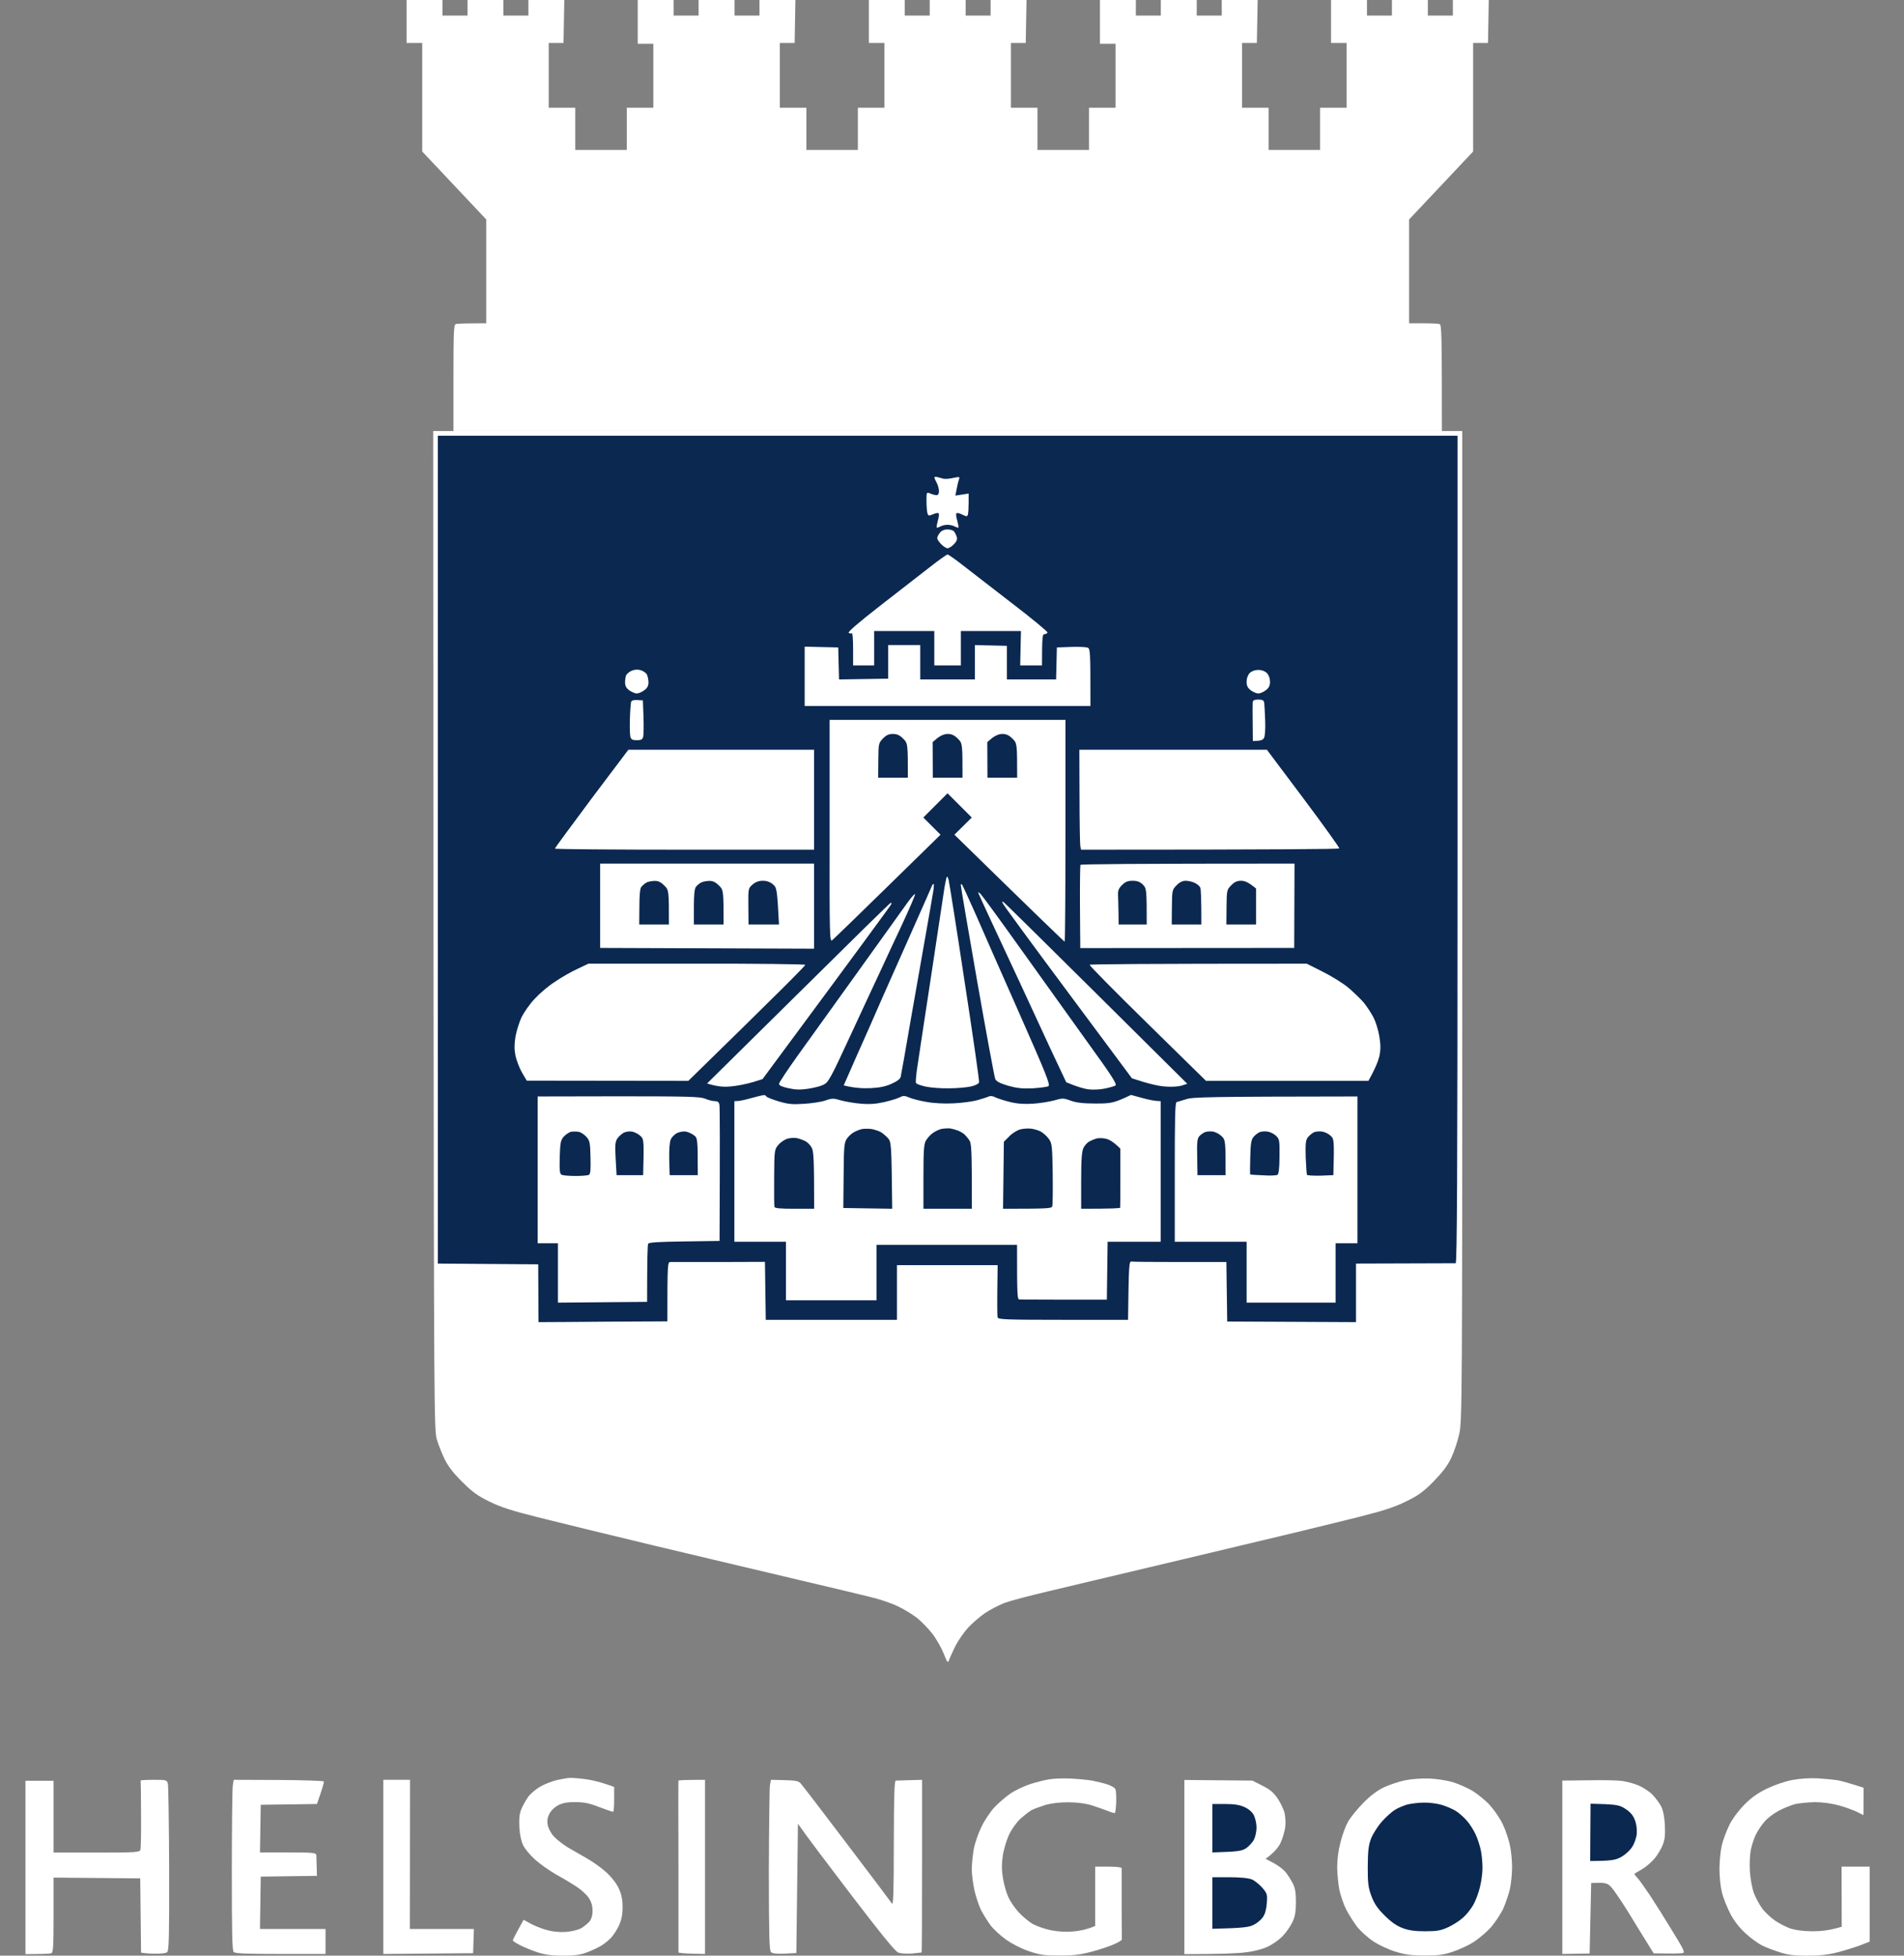 <svg width="37" height="38" viewBox="0 0 37 38" fill="none" xmlns="http://www.w3.org/2000/svg">
<rect x="0" y="0" width="37" height="38" fill="#808080" stroke="none"/>
<path d="M8.488 27.967C8.436 27.794 8.433 27.344 8.424 18.082L8.418 8.376H28.416V17.991C28.416 27.22 28.413 27.611 28.358 27.86C28.328 28.003 28.255 28.215 28.2 28.331C28.128 28.483 28.027 28.613 27.855 28.789C27.654 28.992 27.56 29.059 27.323 29.174C27.102 29.284 26.886 29.354 26.383 29.481C26.025 29.569 25.472 29.706 25.154 29.782C24.835 29.857 23.852 30.094 22.969 30.303C22.086 30.513 21.279 30.704 21.178 30.728C21.078 30.753 20.708 30.841 20.359 30.923C20.01 31.005 19.634 31.105 19.525 31.144C19.415 31.187 19.245 31.275 19.145 31.341C19.045 31.408 18.896 31.539 18.812 31.627C18.73 31.718 18.617 31.882 18.563 31.988C18.511 32.097 18.456 32.218 18.441 32.258C18.42 32.322 18.408 32.306 18.335 32.121C18.287 32.006 18.189 31.833 18.114 31.739C18.038 31.642 17.904 31.505 17.819 31.436C17.731 31.369 17.564 31.265 17.446 31.211C17.328 31.153 17.097 31.074 16.93 31.035C16.763 30.992 16.129 30.841 15.519 30.698C14.909 30.555 13.668 30.258 12.758 30.043C11.847 29.824 10.809 29.572 10.451 29.481C9.954 29.357 9.729 29.284 9.511 29.177C9.274 29.059 9.18 28.992 8.977 28.789C8.804 28.616 8.704 28.486 8.637 28.346C8.585 28.237 8.518 28.067 8.488 27.967Z" fill="white"/>
<path d="M10.512 34.707C10.603 34.658 10.752 34.601 10.843 34.583C10.937 34.565 11.037 34.546 11.07 34.546C11.104 34.543 11.234 34.552 11.359 34.568C11.486 34.583 11.665 34.622 11.935 34.722V34.965C11.935 35.099 11.926 35.205 11.914 35.205C11.902 35.205 11.78 35.165 11.647 35.114C11.465 35.041 11.353 35.017 11.192 35.017C11.04 35.014 10.946 35.029 10.858 35.071C10.785 35.108 10.715 35.171 10.679 35.238C10.64 35.314 10.627 35.375 10.643 35.457C10.655 35.523 10.703 35.618 10.764 35.684C10.822 35.748 10.943 35.839 11.031 35.894C11.119 35.945 11.295 36.045 11.419 36.118C11.547 36.191 11.72 36.319 11.808 36.404C11.902 36.495 11.996 36.619 12.032 36.71C12.078 36.81 12.099 36.926 12.099 37.059C12.099 37.196 12.078 37.299 12.032 37.408C11.993 37.49 11.926 37.596 11.881 37.645C11.838 37.693 11.753 37.763 11.693 37.8C11.635 37.836 11.511 37.897 11.413 37.933C11.28 37.985 11.171 38 10.943 38C10.722 38 10.597 37.982 10.448 37.936C10.342 37.9 10.187 37.839 10.108 37.797C10.03 37.757 9.963 37.715 9.966 37.703C9.966 37.69 10.014 37.593 10.175 37.302L10.306 37.375C10.376 37.414 10.515 37.472 10.615 37.499C10.737 37.534 10.863 37.547 10.995 37.539C11.113 37.53 11.234 37.499 11.295 37.466C11.353 37.432 11.425 37.372 11.459 37.332C11.495 37.281 11.517 37.208 11.514 37.12C11.514 37.029 11.489 36.948 11.441 36.877C11.401 36.816 11.295 36.719 11.207 36.662C11.116 36.601 10.934 36.492 10.8 36.419C10.67 36.343 10.488 36.215 10.397 36.133C10.303 36.048 10.203 35.927 10.169 35.86C10.13 35.782 10.102 35.657 10.093 35.511C10.084 35.347 10.093 35.247 10.127 35.162C10.154 35.093 10.215 34.986 10.26 34.919C10.309 34.85 10.421 34.759 10.512 34.707Z" fill="white"/>
<path d="M20.022 34.665C20.141 34.628 20.305 34.586 20.387 34.574C20.471 34.558 20.657 34.552 20.796 34.558C20.939 34.565 21.13 34.583 21.221 34.598C21.315 34.616 21.452 34.649 21.524 34.674C21.603 34.701 21.67 34.74 21.679 34.774C21.688 34.801 21.694 34.916 21.691 35.026C21.685 35.132 21.676 35.226 21.664 35.229C21.655 35.232 21.597 35.217 21.534 35.19C21.47 35.165 21.33 35.117 21.221 35.08C21.093 35.041 20.936 35.02 20.766 35.02C20.608 35.017 20.438 35.038 20.326 35.068C20.226 35.099 20.104 35.144 20.053 35.168C20.004 35.196 19.901 35.275 19.825 35.344C19.743 35.423 19.655 35.548 19.601 35.666C19.555 35.772 19.5 35.954 19.485 36.073C19.464 36.221 19.464 36.346 19.491 36.498C19.509 36.613 19.555 36.777 19.595 36.862C19.631 36.944 19.722 37.077 19.798 37.159C19.871 37.238 19.995 37.341 20.068 37.384C20.144 37.426 20.302 37.481 20.417 37.505C20.556 37.533 20.708 37.542 20.851 37.53C20.972 37.52 21.118 37.493 21.282 37.423V36.27H21.54C21.691 36.27 21.797 36.282 21.797 36.3V36.998C21.797 37.363 21.801 37.675 21.801 37.687C21.801 37.7 21.737 37.739 21.655 37.775C21.576 37.812 21.382 37.879 21.221 37.921C20.993 37.982 20.863 37.997 20.593 37.997C20.302 37.997 20.216 37.988 20.001 37.915C19.852 37.866 19.67 37.772 19.552 37.69C19.446 37.614 19.306 37.487 19.245 37.405C19.185 37.323 19.106 37.193 19.067 37.12C19.03 37.044 18.972 36.88 18.942 36.756C18.912 36.628 18.884 36.431 18.884 36.316C18.887 36.197 18.906 36.012 18.927 35.906C18.951 35.797 19.015 35.611 19.073 35.496C19.127 35.378 19.242 35.208 19.324 35.117C19.409 35.029 19.552 34.904 19.643 34.844C19.737 34.783 19.907 34.704 20.022 34.665Z" fill="white"/>
<path d="M26.896 34.728C27.005 34.677 27.19 34.616 27.305 34.592C27.424 34.568 27.636 34.552 27.776 34.558C27.921 34.565 28.122 34.595 28.231 34.628C28.34 34.662 28.51 34.737 28.61 34.795C28.71 34.856 28.865 34.98 28.953 35.077C29.041 35.175 29.156 35.341 29.205 35.451C29.256 35.557 29.317 35.739 29.341 35.851C29.366 35.964 29.384 36.155 29.384 36.276C29.384 36.398 29.366 36.586 29.344 36.695C29.32 36.801 29.259 36.98 29.211 37.09C29.159 37.196 29.05 37.36 28.971 37.451C28.889 37.542 28.741 37.666 28.64 37.733C28.54 37.797 28.358 37.882 28.231 37.924C28.049 37.985 27.942 37.997 27.684 37.997C27.436 37.997 27.314 37.982 27.123 37.924C26.984 37.882 26.802 37.797 26.686 37.721C26.577 37.648 26.437 37.52 26.371 37.438C26.307 37.353 26.213 37.202 26.161 37.105C26.11 37.005 26.052 36.831 26.028 36.725C26.006 36.616 25.988 36.419 25.985 36.285C25.985 36.133 26.009 35.948 26.049 35.8C26.082 35.663 26.146 35.487 26.192 35.405C26.237 35.32 26.371 35.156 26.486 35.038C26.631 34.889 26.762 34.792 26.896 34.728Z" fill="white"/>
<path d="M34.339 34.753C34.485 34.683 34.688 34.613 34.831 34.586C34.986 34.558 35.171 34.546 35.332 34.555C35.474 34.565 35.638 34.58 35.696 34.589C35.756 34.598 35.896 34.634 36.215 34.737L36.212 35.269L36.09 35.208C36.023 35.175 35.866 35.117 35.735 35.08C35.59 35.041 35.413 35.017 35.271 35.017C35.146 35.02 34.977 35.035 34.892 35.053C34.81 35.074 34.661 35.132 34.561 35.187C34.464 35.238 34.336 35.335 34.282 35.405C34.224 35.472 34.151 35.584 34.118 35.654C34.084 35.724 34.042 35.854 34.024 35.942C34.005 36.03 33.996 36.215 34.005 36.361C34.015 36.51 34.048 36.689 34.084 36.786C34.118 36.877 34.194 37.014 34.248 37.09C34.306 37.162 34.418 37.269 34.5 37.323C34.582 37.378 34.719 37.448 34.8 37.475C34.898 37.505 35.055 37.526 35.225 37.526C35.389 37.526 35.559 37.508 35.79 37.438L35.787 36.27H36.333V37.727L36.145 37.8C36.042 37.839 35.841 37.9 35.705 37.936C35.526 37.982 35.359 38 35.119 38C34.864 38 34.74 37.985 34.582 37.933C34.47 37.897 34.315 37.839 34.239 37.8C34.166 37.763 34.021 37.66 33.92 37.566C33.805 37.46 33.699 37.326 33.629 37.193C33.569 37.077 33.493 36.892 33.465 36.786C33.435 36.668 33.414 36.473 33.414 36.316C33.414 36.164 33.435 35.954 33.462 35.845C33.49 35.736 33.556 35.56 33.611 35.451C33.669 35.335 33.787 35.178 33.899 35.065C34.036 34.926 34.157 34.841 34.339 34.753Z" fill="white"/>
<path d="M2.741 35.253C2.741 34.901 2.735 34.607 2.732 34.598C2.729 34.589 2.844 34.583 2.986 34.583C3.235 34.583 3.244 34.586 3.263 34.662C3.272 34.701 3.284 35.448 3.287 36.316C3.29 37.572 3.284 37.9 3.25 37.93C3.226 37.954 3.132 37.964 2.977 37.961C2.847 37.958 2.741 37.945 2.741 37.939C2.741 37.93 2.738 37.602 2.725 36.498L1.041 36.483V37.211C1.041 37.83 1.035 37.939 0.996 37.954C0.972 37.961 0.85 37.97 0.495 37.97V34.601H1.041V35.997H1.876C2.644 35.997 2.713 35.991 2.729 35.942C2.738 35.912 2.744 35.602 2.741 35.253Z" fill="white"/>
<path d="M7.901 0.835V0.419V0H8.599V0.303H9.085V0H9.783V0.303H10.268V0H10.966L10.951 0.835H10.663V2.094H11.179V2.913H12.18V2.094H12.696V0.85H12.393V0H13.09V0.303H13.576V0H14.274V0.303H14.759V0H15.457L15.442 0.835H15.154V2.094H15.67V2.913H16.671V2.094H17.187V0.835H16.884V0H17.581V0.303H18.067V0H18.765V0.303H19.25V0H19.948L19.933 0.835H19.645V2.094H20.161V2.913H21.162V2.094H21.678V0.85H21.375V0H22.073V0.303H22.558V0H23.256V0.303H23.742V0H24.44L24.424 0.835H24.136V2.094H24.652V2.913H25.653V2.094H26.169V0.835H25.866V0H26.564V0.303H27.049V0H27.747V0.303H28.233V0H28.931L28.916 0.835H28.627V2.944L27.383 4.264V6.282H27.656C27.808 6.282 27.951 6.288 27.975 6.297C28.014 6.31 28.02 6.455 28.02 8.376H8.812V7.344C8.812 6.455 8.818 6.31 8.857 6.297C8.882 6.288 9.027 6.282 9.449 6.282V4.264L8.205 2.944V0.835H7.901Z" fill="white"/>
<path d="M4.505 36.343C4.505 35.493 4.514 34.747 4.524 34.689L4.542 34.583L5.41 34.586C5.892 34.589 6.287 34.601 6.293 34.616C6.299 34.631 6.271 34.734 6.159 35.053L5.067 35.068L5.052 35.994H5.598C6.095 35.994 6.144 36 6.147 36.049C6.147 36.076 6.153 36.179 6.159 36.449L5.067 36.464L5.052 37.481H6.326V37.967H5.455C4.791 37.967 4.572 37.958 4.542 37.93C4.511 37.9 4.505 37.554 4.505 36.343Z" fill="white"/>
<path d="M7.449 37.967V36.276V34.583H7.968L7.965 37.481H9.209L9.194 37.952L7.449 37.967Z" fill="white"/>
<path d="M13.184 36.267C13.181 35.36 13.181 34.607 13.184 34.598C13.184 34.592 13.299 34.583 13.7 34.583V37.967L13.442 37.961C13.299 37.958 13.184 37.945 13.184 37.936V36.267Z" fill="white"/>
<path d="M14.941 36.343C14.944 35.493 14.953 34.75 14.962 34.689L14.981 34.583L15.242 34.589C15.454 34.595 15.515 34.604 15.557 34.65C15.585 34.68 15.988 35.205 16.452 35.818C16.917 36.428 17.311 36.956 17.332 36.986C17.36 37.029 17.369 36.777 17.369 35.821C17.372 34.865 17.381 34.598 17.408 34.598C17.429 34.598 17.554 34.595 17.918 34.583V36.261C17.918 37.184 17.915 37.939 17.909 37.939C17.906 37.939 17.821 37.949 17.721 37.958C17.621 37.967 17.499 37.958 17.454 37.939C17.396 37.918 17.114 37.569 16.543 36.822C16.088 36.225 15.666 35.669 15.506 35.436L15.475 37.949L15.248 37.961C15.09 37.967 15.008 37.958 14.981 37.93C14.95 37.9 14.941 37.572 14.941 36.343Z" fill="white"/>
<path d="M23.016 37.97V36.276V34.586L24.336 34.598L24.533 34.698C24.685 34.774 24.752 34.832 24.831 34.95C24.885 35.032 24.943 35.153 24.961 35.223C24.979 35.29 24.985 35.414 24.976 35.502C24.964 35.59 24.922 35.73 24.882 35.815C24.84 35.897 24.758 36 24.594 36.118L24.749 36.2C24.837 36.246 24.94 36.325 24.982 36.376C25.022 36.425 25.082 36.519 25.119 36.589C25.168 36.68 25.183 36.768 25.183 36.953C25.183 37.141 25.171 37.226 25.116 37.348C25.076 37.429 24.988 37.557 24.919 37.627C24.849 37.697 24.715 37.791 24.624 37.83C24.527 37.876 24.348 37.921 24.2 37.936C24.057 37.955 23.732 37.97 23.016 37.97Z" fill="white"/>
<path d="M30.36 34.598L30.866 34.592C31.145 34.586 31.446 34.592 31.534 34.607C31.622 34.619 31.765 34.659 31.853 34.698C31.941 34.737 32.059 34.816 32.114 34.874C32.171 34.932 32.244 35.032 32.281 35.099C32.32 35.181 32.344 35.299 32.353 35.463C32.362 35.645 32.353 35.739 32.314 35.842C32.286 35.918 32.214 36.039 32.153 36.112C32.092 36.185 31.98 36.279 31.907 36.322C31.831 36.364 31.765 36.404 31.762 36.41C31.759 36.416 31.783 36.449 31.819 36.489C31.856 36.525 31.968 36.686 32.074 36.844C32.177 37.002 32.374 37.314 32.508 37.536C32.714 37.87 32.748 37.939 32.702 37.949C32.672 37.958 32.532 37.961 32.135 37.955L31.998 37.733C31.922 37.612 31.759 37.348 31.634 37.141C31.507 36.938 31.364 36.728 31.316 36.674C31.233 36.586 31.209 36.577 30.921 36.589L30.891 37.958L30.36 37.967V34.598Z" fill="white"/>
<path d="M12.969 25.099C12.969 24.522 12.969 24.522 13.039 24.516H13.036C13.075 24.51 13.5 24.51 14.856 24.519L14.881 25.645H17.43V24.583H19.387L19.378 25.068C19.375 25.335 19.378 25.575 19.387 25.599C19.399 25.639 19.569 25.645 21.921 25.645L21.927 25.077C21.936 24.552 21.939 24.507 21.988 24.516C22.018 24.519 22.446 24.522 23.838 24.522L23.848 25.678L26.351 25.691V24.552L27.313 24.546C27.844 24.54 28.287 24.543 28.302 24.552C28.314 24.561 28.32 25.284 28.314 26.161C28.305 27.572 28.299 27.775 28.251 27.936C28.223 28.036 28.157 28.206 28.102 28.316C28.041 28.443 27.929 28.589 27.793 28.728C27.626 28.898 27.519 28.974 27.292 29.084C27.064 29.196 26.852 29.266 26.29 29.405C25.899 29.505 24.916 29.745 24.106 29.936C23.295 30.131 21.945 30.452 21.101 30.652C19.933 30.932 19.517 31.041 19.357 31.12C19.238 31.174 19.062 31.284 18.962 31.36C18.862 31.436 18.731 31.563 18.668 31.645C18.607 31.724 18.531 31.842 18.495 31.906C18.458 31.967 18.425 32.018 18.416 32.018C18.407 32.018 18.355 31.939 18.297 31.845C18.24 31.748 18.1 31.581 17.988 31.472C17.851 31.345 17.691 31.229 17.536 31.15C17.348 31.056 17.144 30.989 16.641 30.871C16.282 30.783 14.978 30.474 13.743 30.182C12.508 29.888 11.121 29.554 10.663 29.439C9.989 29.269 9.776 29.202 9.555 29.093C9.403 29.017 9.206 28.889 9.115 28.807C9.024 28.728 8.89 28.574 8.818 28.464C8.745 28.358 8.651 28.161 8.526 27.785L8.508 24.552L10.459 24.567L10.465 25.691H10.547C10.596 25.691 11.157 25.687 12.969 25.675V25.099Z" fill="white"/>
<path d="M8.508 24.552V16.51V8.467H28.324V16.51C28.324 22.925 28.314 24.552 28.287 24.546C28.266 24.546 27.82 24.546 26.351 24.552V25.69L23.848 25.678L23.832 24.522H22.937C22.446 24.522 22.018 24.519 21.991 24.513C21.939 24.507 21.936 24.552 21.921 25.645H20.661C19.569 25.645 19.399 25.639 19.387 25.599C19.378 25.575 19.375 25.335 19.387 24.583H17.43V25.645H14.881L14.865 24.519L13.979 24.522H13.03C12.972 24.522 12.969 24.543 12.969 25.675L11.8 25.681C11.157 25.687 10.596 25.69 10.465 25.69L10.459 24.567L8.508 24.552Z" fill="#0B2850"/>
<path d="M27.11 35.165C27.167 35.129 27.277 35.083 27.352 35.062C27.428 35.044 27.571 35.026 27.671 35.026C27.771 35.023 27.929 35.044 28.02 35.071C28.111 35.099 28.236 35.153 28.293 35.19C28.351 35.226 28.445 35.308 28.503 35.375C28.56 35.438 28.639 35.563 28.676 35.645C28.715 35.73 28.761 35.872 28.779 35.964C28.797 36.054 28.809 36.206 28.809 36.297C28.809 36.388 28.788 36.552 28.761 36.661C28.736 36.771 28.679 36.925 28.633 37.008C28.588 37.089 28.497 37.205 28.43 37.262C28.363 37.323 28.233 37.405 28.142 37.447C28.002 37.511 27.929 37.526 27.701 37.526C27.504 37.526 27.383 37.511 27.262 37.466C27.143 37.423 27.043 37.353 26.91 37.223C26.77 37.083 26.709 36.995 26.651 36.844C26.588 36.671 26.579 36.598 26.579 36.267C26.582 35.954 26.594 35.857 26.645 35.721C26.682 35.63 26.776 35.481 26.858 35.39C26.937 35.302 27.052 35.199 27.11 35.165Z" fill="#0B2850"/>
<path d="M18.201 9.378C18.177 9.335 18.159 9.29 18.159 9.278C18.162 9.263 18.183 9.26 18.21 9.269C18.241 9.275 18.289 9.29 18.323 9.299C18.356 9.311 18.444 9.305 18.52 9.287C18.653 9.26 18.656 9.26 18.632 9.326C18.62 9.363 18.599 9.448 18.565 9.63L18.823 9.59V9.772C18.823 9.873 18.817 9.976 18.808 10C18.796 10.04 18.784 10.04 18.702 10C18.653 9.976 18.602 9.961 18.587 9.973C18.574 9.982 18.58 10.046 18.602 10.115C18.62 10.185 18.632 10.246 18.623 10.252C18.617 10.255 18.584 10.246 18.55 10.228C18.517 10.21 18.456 10.197 18.413 10.197C18.371 10.197 18.31 10.21 18.277 10.228C18.244 10.246 18.21 10.255 18.204 10.252C18.195 10.246 18.207 10.185 18.225 10.115C18.247 10.046 18.253 9.982 18.238 9.973C18.225 9.961 18.177 9.973 18.128 9.994C18.049 10.027 18.037 10.024 18.022 9.97C18.013 9.936 18.004 9.83 18.004 9.736C18.004 9.56 18.004 9.56 18.08 9.59C18.122 9.609 18.177 9.621 18.201 9.621C18.232 9.621 18.247 9.59 18.247 9.539C18.244 9.49 18.225 9.42 18.201 9.378Z" fill="white"/>
<path d="M18.213 10.461C18.21 10.44 18.232 10.392 18.262 10.355C18.292 10.313 18.344 10.288 18.407 10.288C18.462 10.285 18.52 10.304 18.538 10.325C18.556 10.346 18.58 10.395 18.593 10.434C18.605 10.483 18.59 10.522 18.535 10.577C18.495 10.619 18.441 10.653 18.413 10.653C18.389 10.653 18.335 10.619 18.292 10.577C18.25 10.534 18.216 10.483 18.213 10.461Z" fill="white"/>
<path d="M17.097 11.775C17.452 11.499 17.886 11.162 18.061 11.026C18.238 10.886 18.398 10.774 18.413 10.774C18.429 10.774 18.553 10.859 18.687 10.965C18.82 11.068 19.254 11.402 19.649 11.709C20.046 12.012 20.365 12.276 20.356 12.291C20.346 12.31 20.319 12.322 20.295 12.322C20.259 12.322 20.249 12.376 20.249 12.929H19.825L19.84 12.261H18.672V12.929H18.156V12.261H16.987V12.929H16.578V12.61C16.578 12.434 16.569 12.297 16.553 12.304C16.541 12.313 16.514 12.31 16.493 12.297C16.468 12.282 16.684 12.097 17.097 11.775Z" fill="white"/>
<path d="M17.26 13.187V12.859V12.534H17.883V13.202H18.945V12.534L19.567 12.549V13.202H20.523L20.538 12.58L20.796 12.571C20.938 12.565 21.084 12.571 21.12 12.58C21.19 12.595 21.19 12.598 21.19 13.718H15.637V12.565L16.289 12.58L16.305 13.202L17.26 13.187Z" fill="white"/>
<path d="M12.168 13.12C12.184 13.09 12.232 13.05 12.278 13.032C12.335 13.008 12.396 13.005 12.454 13.023C12.502 13.038 12.554 13.074 12.572 13.108C12.587 13.141 12.602 13.211 12.602 13.26C12.602 13.326 12.578 13.372 12.517 13.414C12.472 13.448 12.408 13.475 12.375 13.475C12.341 13.475 12.278 13.448 12.229 13.414C12.171 13.372 12.147 13.326 12.147 13.26C12.147 13.211 12.156 13.147 12.168 13.12Z" fill="white"/>
<path d="M24.225 13.244C24.225 13.181 24.249 13.117 24.285 13.078C24.322 13.041 24.386 13.017 24.452 13.017C24.519 13.017 24.583 13.041 24.619 13.078C24.656 13.117 24.68 13.181 24.68 13.244C24.68 13.326 24.659 13.366 24.595 13.414C24.549 13.448 24.486 13.475 24.452 13.475C24.419 13.475 24.355 13.448 24.307 13.414C24.246 13.366 24.225 13.326 24.225 13.244Z" fill="white"/>
<path d="M12.241 13.973C12.244 13.824 12.257 13.675 12.262 13.645C12.275 13.605 12.302 13.593 12.493 13.609L12.505 13.927C12.511 14.103 12.508 14.279 12.499 14.316C12.484 14.37 12.46 14.383 12.375 14.383C12.29 14.383 12.266 14.37 12.25 14.316C12.241 14.279 12.235 14.124 12.241 13.973Z" fill="white"/>
<path d="M24.343 14.049C24.34 13.857 24.34 13.678 24.343 13.648C24.346 13.609 24.373 13.593 24.452 13.593C24.54 13.593 24.561 13.609 24.568 13.663C24.573 13.698 24.579 13.84 24.585 13.981L24.586 14.003C24.592 14.155 24.583 14.304 24.564 14.337C24.543 14.379 24.504 14.398 24.346 14.398L24.343 14.049Z" fill="white"/>
<path d="M16.174 18.267C16.122 18.313 16.119 18.228 16.122 16.152V13.988H20.705V16.143C20.705 17.329 20.698 18.297 20.689 18.297C20.68 18.297 20.195 17.83 18.547 16.219L18.884 15.885L18.413 15.414L17.943 15.885L18.277 16.219L17.254 17.22C16.69 17.773 16.204 18.243 16.174 18.267Z" fill="white"/>
<path d="M10.782 16.489C10.782 16.48 11.103 16.043 11.495 15.518L12.211 14.568H15.819V16.51H13.3C11.917 16.51 10.782 16.501 10.782 16.489Z" fill="white"/>
<path d="M20.993 16.44C20.987 16.404 20.978 15.967 20.978 15.469L20.975 14.568H24.619L25.329 15.514C25.721 16.037 26.033 16.474 26.027 16.486C26.018 16.498 24.886 16.51 21.008 16.51L20.993 16.44Z" fill="white"/>
<path d="M11.662 18.419V17.599V16.78H15.819V18.434L11.662 18.419Z" fill="white"/>
<path d="M20.987 17.624C20.984 17.184 20.99 16.817 20.996 16.804C21.005 16.792 21.943 16.78 25.156 16.78L25.15 18.419L20.993 18.422L20.987 17.624Z" fill="white"/>
<path d="M18.353 17.25C18.365 17.184 18.38 17.102 18.389 17.068C18.404 17.017 18.41 17.02 18.435 17.099C18.447 17.15 18.59 18.043 18.747 19.087C18.908 20.131 19.033 21.005 19.026 21.029C19.023 21.056 18.957 21.09 18.869 21.111C18.784 21.129 18.593 21.147 18.444 21.147C18.292 21.15 18.089 21.135 17.992 21.114C17.892 21.093 17.807 21.062 17.801 21.044C17.791 21.029 17.801 20.92 17.816 20.801C17.834 20.686 17.955 19.866 18.092 18.98C18.225 18.097 18.344 17.317 18.353 17.25Z" fill="white"/>
<path d="M17.764 17.997C17.952 17.572 18.113 17.211 18.116 17.199C18.122 17.187 18.134 17.175 18.143 17.175C18.149 17.175 18.149 17.22 18.143 17.275C18.134 17.329 18.068 17.721 17.992 18.146C17.916 18.571 17.779 19.357 17.685 19.891C17.594 20.425 17.512 20.889 17.503 20.923C17.497 20.962 17.433 21.011 17.33 21.056C17.212 21.111 17.097 21.135 16.911 21.144C16.769 21.15 16.596 21.141 16.396 21.09L16.632 20.552C16.766 20.255 16.996 19.733 17.145 19.39C17.297 19.047 17.576 18.422 17.764 17.997Z" fill="white"/>
<path d="M18.99 19.071C18.814 18.07 18.672 17.229 18.672 17.205C18.668 17.178 18.677 17.172 18.696 17.19C18.708 17.208 18.826 17.46 18.954 17.751C19.081 18.043 19.463 18.91 19.803 19.678C20.334 20.88 20.413 21.078 20.374 21.105C20.346 21.12 20.207 21.138 20.067 21.147C19.864 21.156 19.761 21.144 19.588 21.096C19.424 21.047 19.36 21.011 19.339 20.962C19.324 20.923 19.166 20.073 18.99 19.071Z" fill="white"/>
<path d="M19.257 17.888C19.133 17.621 19.023 17.381 19.014 17.357C19.002 17.326 19.017 17.332 19.057 17.372C19.09 17.405 19.445 17.891 19.843 18.449C20.243 19.008 20.829 19.827 21.145 20.267C21.609 20.907 21.712 21.071 21.676 21.093C21.648 21.108 21.554 21.135 21.463 21.153C21.369 21.172 21.23 21.178 21.145 21.166C21.06 21.153 20.929 21.117 20.72 21.029L20.431 20.416C20.274 20.076 19.998 19.478 19.816 19.087C19.633 18.695 19.382 18.155 19.257 17.888Z" fill="white"/>
<path d="M16.699 18.844C17.16 18.2 17.591 17.602 17.655 17.511C17.722 17.42 17.779 17.36 17.782 17.375C17.788 17.39 17.673 17.654 17.53 17.964C17.385 18.273 17.203 18.662 17.127 18.829C17.048 18.995 16.787 19.56 16.544 20.082C16.135 20.968 16.098 21.032 16.001 21.078C15.94 21.108 15.804 21.141 15.698 21.156C15.552 21.178 15.452 21.175 15.318 21.144C15.194 21.117 15.136 21.09 15.139 21.059C15.139 21.035 15.303 20.789 15.5 20.513C15.698 20.237 16.238 19.487 16.699 18.844Z" fill="white"/>
<path d="M20.756 19.284C20.073 18.367 19.503 17.59 19.491 17.56C19.47 17.517 19.473 17.508 19.503 17.53C19.524 17.542 20.337 18.343 23.072 21.059L22.956 21.096C22.89 21.114 22.753 21.123 22.631 21.111C22.513 21.102 22.325 21.062 21.997 20.953L20.756 19.284Z" fill="white"/>
<path d="M13.74 21.053L15.516 19.299C16.49 18.334 17.297 17.542 17.309 17.542C17.318 17.539 17.324 17.551 17.324 17.563C17.321 17.578 16.757 18.349 14.818 20.968L14.611 21.032C14.499 21.065 14.311 21.102 14.195 21.111C14.062 21.123 13.938 21.114 13.74 21.053Z" fill="white"/>
<path d="M10.782 19.078C10.906 18.992 11.103 18.88 11.222 18.826L11.434 18.725H13.534C14.69 18.722 15.643 18.735 15.649 18.747C15.658 18.759 15.148 19.272 13.376 21.002L10.236 20.998L10.144 20.841C10.093 20.753 10.038 20.604 10.017 20.513C9.993 20.389 9.993 20.297 10.017 20.143C10.038 20.03 10.09 19.86 10.135 19.766C10.181 19.672 10.293 19.511 10.387 19.411C10.478 19.311 10.654 19.159 10.782 19.078Z" fill="white"/>
<path d="M22.298 19.885C21.673 19.272 21.166 18.759 21.175 18.747C21.184 18.735 22.137 18.725 25.393 18.725L25.696 18.877C25.863 18.959 26.088 19.099 26.197 19.187C26.303 19.278 26.443 19.411 26.504 19.484C26.564 19.56 26.649 19.688 26.692 19.772C26.734 19.854 26.786 20.018 26.804 20.137C26.831 20.294 26.831 20.389 26.807 20.516C26.786 20.607 26.731 20.753 26.592 21.002H23.436L22.298 19.885Z" fill="white"/>
<path d="M14.338 21.393C14.378 21.393 14.496 21.366 14.605 21.335C14.711 21.305 14.818 21.281 14.839 21.278C14.86 21.275 14.884 21.287 14.893 21.305C14.899 21.32 15.006 21.363 15.127 21.399C15.309 21.454 15.397 21.463 15.622 21.448C15.771 21.439 15.959 21.411 16.038 21.384C16.168 21.338 16.198 21.338 16.341 21.381C16.429 21.405 16.602 21.436 16.729 21.445C16.89 21.46 17.021 21.451 17.185 21.414C17.309 21.384 17.445 21.345 17.488 21.32C17.552 21.287 17.579 21.287 17.67 21.326C17.728 21.351 17.876 21.39 18.004 21.411C18.134 21.436 18.35 21.448 18.52 21.439C18.677 21.433 18.89 21.405 18.99 21.378C19.09 21.351 19.19 21.317 19.218 21.305C19.245 21.29 19.294 21.296 19.345 21.323C19.391 21.345 19.521 21.387 19.633 21.414C19.776 21.448 19.913 21.457 20.082 21.445C20.216 21.436 20.398 21.405 20.489 21.381C20.644 21.335 20.668 21.335 20.808 21.387C20.92 21.427 21.054 21.442 21.296 21.442C21.597 21.442 21.645 21.433 21.979 21.275L22.198 21.335C22.319 21.369 22.45 21.396 22.556 21.396V24.128H21.524L21.509 25.253H20.689C20.237 25.25 19.846 25.25 19.816 25.25C19.767 25.25 19.764 25.205 19.764 24.188H17.033V25.266H15.273V24.128H14.271V21.396L14.338 21.393Z" fill="white"/>
<path d="M10.448 24.158V22.732V21.305L12.017 21.302C13.355 21.302 13.604 21.308 13.701 21.348C13.765 21.375 13.85 21.396 13.892 21.396C13.944 21.396 13.971 21.414 13.98 21.463C13.989 21.502 13.992 22.112 13.983 24.112L13.3 24.122C12.803 24.128 12.611 24.14 12.596 24.167C12.584 24.185 12.575 24.449 12.575 25.296L10.842 25.311V24.158H10.448Z" fill="white"/>
<path d="M22.865 21.414C22.886 21.408 22.971 21.381 23.056 21.357C23.184 21.317 23.463 21.308 26.379 21.305V24.158H25.954V25.311H24.225V24.128H22.829V22.777C22.829 21.721 22.835 21.423 22.865 21.414Z" fill="white"/>
<path d="M23.559 35.994V35.523V35.053H23.808C23.993 35.053 24.093 35.071 24.187 35.114C24.269 35.153 24.336 35.211 24.366 35.272C24.393 35.326 24.418 35.432 24.418 35.508C24.418 35.584 24.396 35.69 24.369 35.742C24.342 35.797 24.272 35.872 24.22 35.909C24.135 35.966 24.075 35.979 23.559 35.994Z" fill="#0B2850"/>
<path d="M30.902 36.161L30.905 35.602L30.909 35.047L31.188 35.056C31.43 35.068 31.485 35.08 31.594 35.153C31.682 35.211 31.737 35.275 31.77 35.365C31.801 35.441 31.813 35.548 31.807 35.63C31.801 35.705 31.761 35.821 31.719 35.885C31.679 35.951 31.585 36.036 31.509 36.079C31.397 36.142 31.33 36.158 30.902 36.161Z" fill="#0B2850"/>
<path d="M23.559 37.478V36.977V36.476H23.893C24.102 36.476 24.263 36.492 24.327 36.519C24.381 36.54 24.469 36.613 24.527 36.677C24.624 36.789 24.63 36.807 24.618 36.977C24.609 37.099 24.584 37.193 24.542 37.25C24.509 37.302 24.427 37.369 24.36 37.402C24.269 37.447 24.166 37.463 23.559 37.478Z" fill="#0B2850"/>
<path d="M17.068 14.777C17.071 14.449 17.074 14.437 17.156 14.352C17.22 14.285 17.271 14.261 17.35 14.261C17.432 14.261 17.484 14.285 17.55 14.352C17.642 14.443 17.642 14.446 17.642 15.111H17.065L17.068 14.777Z" fill="#0B2850"/>
<path d="M18.124 14.419L18.218 14.34C18.282 14.291 18.352 14.261 18.418 14.261C18.494 14.261 18.549 14.288 18.613 14.352C18.704 14.443 18.704 14.446 18.704 15.111H18.127L18.124 14.419Z" fill="#0B2850"/>
<path d="M19.186 14.419L19.28 14.34C19.344 14.291 19.414 14.261 19.48 14.261C19.556 14.261 19.611 14.288 19.675 14.352C19.766 14.443 19.766 14.446 19.766 15.111H19.189L19.186 14.419Z" fill="#0B2850"/>
<path d="M12.461 17.235C12.483 17.208 12.525 17.171 12.559 17.15C12.592 17.132 12.665 17.117 12.72 17.117C12.789 17.114 12.844 17.141 12.908 17.205C12.999 17.296 12.999 17.299 12.999 17.963H12.422L12.425 17.623C12.425 17.402 12.437 17.265 12.461 17.235Z" fill="#0B2850"/>
<path d="M13.524 17.232C13.545 17.205 13.587 17.168 13.621 17.15C13.654 17.132 13.727 17.117 13.782 17.117C13.851 17.114 13.906 17.141 13.97 17.205C14.061 17.296 14.061 17.299 14.061 17.963H13.484V17.623C13.484 17.393 13.496 17.265 13.524 17.232Z" fill="#0B2850"/>
<path d="M14.543 17.614C14.54 17.265 14.54 17.262 14.622 17.189C14.683 17.138 14.743 17.114 14.825 17.114C14.901 17.114 14.968 17.138 15.02 17.183C15.095 17.247 15.102 17.271 15.138 17.963H14.546L14.543 17.614Z" fill="#0B2850"/>
<path d="M21.726 17.372C21.723 17.308 21.744 17.256 21.802 17.199C21.866 17.135 21.914 17.114 22.008 17.114C22.102 17.114 22.154 17.135 22.209 17.189C22.281 17.262 22.284 17.284 22.284 17.963H21.738L21.735 17.715C21.732 17.575 21.729 17.423 21.726 17.372Z" fill="#0B2850"/>
<path d="M22.773 17.63C22.776 17.302 22.779 17.29 22.861 17.205C22.919 17.144 22.979 17.114 23.04 17.114C23.091 17.114 23.173 17.132 23.219 17.156C23.265 17.177 23.313 17.22 23.325 17.247C23.337 17.274 23.346 17.448 23.346 17.963H22.77L22.773 17.63Z" fill="#0B2850"/>
<path d="M23.835 17.63C23.838 17.302 23.841 17.29 23.923 17.205C23.987 17.138 24.038 17.114 24.117 17.114C24.19 17.114 24.26 17.141 24.409 17.265V17.963H23.832L23.835 17.63Z" fill="#0B2850"/>
<path d="M16.579 22.009C16.622 21.982 16.695 21.951 16.746 21.939C16.795 21.93 16.883 21.93 16.944 21.939C17.001 21.951 17.077 21.976 17.11 21.994C17.144 22.012 17.204 22.061 17.247 22.106C17.323 22.188 17.323 22.191 17.338 23.485L17.338 23.487L16.388 23.472L16.394 22.844C16.397 22.3 16.406 22.203 16.452 22.133C16.479 22.091 16.537 22.033 16.579 22.009Z" fill="#0B2850"/>
<path d="M18.124 22.018C18.166 21.985 18.245 21.948 18.294 21.936C18.346 21.927 18.424 21.921 18.47 21.927C18.515 21.936 18.582 21.954 18.622 21.97C18.658 21.985 18.71 22.015 18.737 22.036C18.761 22.061 18.807 22.112 18.834 22.152C18.88 22.218 18.886 22.312 18.886 23.487H17.945V22.865C17.945 22.352 17.954 22.227 17.994 22.161C18.021 22.115 18.078 22.051 18.124 22.018Z" fill="#0B2850"/>
<path d="M19.614 22.079C19.672 22.018 19.769 21.96 19.826 21.945C19.884 21.93 19.978 21.924 20.033 21.93C20.087 21.936 20.172 21.96 20.221 21.985C20.272 22.012 20.342 22.076 20.382 22.13C20.445 22.221 20.448 22.264 20.457 22.813C20.461 23.135 20.457 23.417 20.448 23.441C20.436 23.481 20.354 23.487 19.492 23.487L19.508 22.185L19.614 22.079Z" fill="#0B2850"/>
<path d="M10.956 22.085C10.996 22.042 11.06 22 11.096 21.991C11.132 21.985 11.196 21.985 11.239 21.991C11.281 21.997 11.348 22.039 11.39 22.085C11.46 22.161 11.469 22.194 11.475 22.485C11.481 22.722 11.475 22.81 11.445 22.828C11.424 22.84 11.308 22.85 11.187 22.85C11.066 22.85 10.944 22.84 10.917 22.828C10.877 22.81 10.871 22.753 10.877 22.485C10.887 22.203 10.893 22.158 10.956 22.085Z" fill="#0B2850"/>
<path d="M11.997 22.121C12.025 22.082 12.082 22.03 12.122 22.009C12.164 21.988 12.234 21.979 12.286 21.988C12.337 22 12.41 22.036 12.446 22.073C12.513 22.133 12.516 22.155 12.498 22.834H11.982L11.964 22.516C11.949 22.246 11.955 22.188 11.997 22.121Z" fill="#0B2850"/>
<path d="M13.035 22.14C13.056 22.091 13.117 22.033 13.165 22.012C13.217 21.991 13.29 21.979 13.332 21.988C13.375 21.997 13.442 22.027 13.484 22.058C13.557 22.112 13.56 22.124 13.56 22.834H13.014L13.005 22.531C13.002 22.334 13.011 22.197 13.035 22.14Z" fill="#0B2850"/>
<path d="M23.304 22.079C23.331 22.048 23.383 22.012 23.419 21.997C23.453 21.985 23.525 21.979 23.574 21.988C23.626 21.997 23.698 22.036 23.741 22.079C23.814 22.149 23.817 22.173 23.817 22.834H23.27L23.265 22.485C23.258 22.203 23.265 22.127 23.304 22.079Z" fill="#0B2850"/>
<path d="M24.36 22.091C24.39 22.055 24.445 22.012 24.481 21.997C24.515 21.985 24.587 21.979 24.636 21.988C24.688 21.997 24.761 22.033 24.797 22.07C24.864 22.133 24.867 22.161 24.864 22.47C24.864 22.698 24.849 22.813 24.824 22.828C24.806 22.84 24.679 22.847 24.545 22.837C24.412 22.831 24.299 22.825 24.296 22.822C24.29 22.822 24.29 22.671 24.296 22.488C24.302 22.221 24.314 22.145 24.36 22.091Z" fill="#0B2850"/>
<path d="M25.422 22.091C25.452 22.055 25.507 22.012 25.543 21.997C25.577 21.985 25.65 21.979 25.698 21.988C25.75 21.997 25.823 22.033 25.859 22.07C25.926 22.133 25.929 22.155 25.911 22.834L25.662 22.844C25.522 22.847 25.404 22.84 25.398 22.828C25.392 22.816 25.38 22.658 25.373 22.482C25.367 22.203 25.373 22.149 25.422 22.091Z" fill="#0B2850"/>
<path d="M15.126 22.246C15.168 22.194 15.25 22.14 15.308 22.124C15.366 22.109 15.444 22.106 15.487 22.115C15.529 22.124 15.602 22.149 15.648 22.173C15.693 22.194 15.751 22.255 15.775 22.303C15.812 22.376 15.821 22.516 15.821 23.487H15.441C15.165 23.487 15.059 23.478 15.05 23.451C15.044 23.429 15.041 23.171 15.044 22.874C15.047 22.346 15.05 22.337 15.126 22.246Z" fill="#0B2850"/>
<path d="M21.171 22.179C21.207 22.158 21.271 22.133 21.31 22.121C21.353 22.112 21.435 22.112 21.492 22.127C21.553 22.14 21.641 22.188 21.771 22.319V22.88V22.88C21.771 23.19 21.771 23.454 21.768 23.466C21.768 23.478 21.599 23.487 21.01 23.487V22.941C21.01 22.516 21.022 22.376 21.055 22.303C21.08 22.255 21.131 22.197 21.171 22.179Z" fill="#0B2850"/>
</svg>
